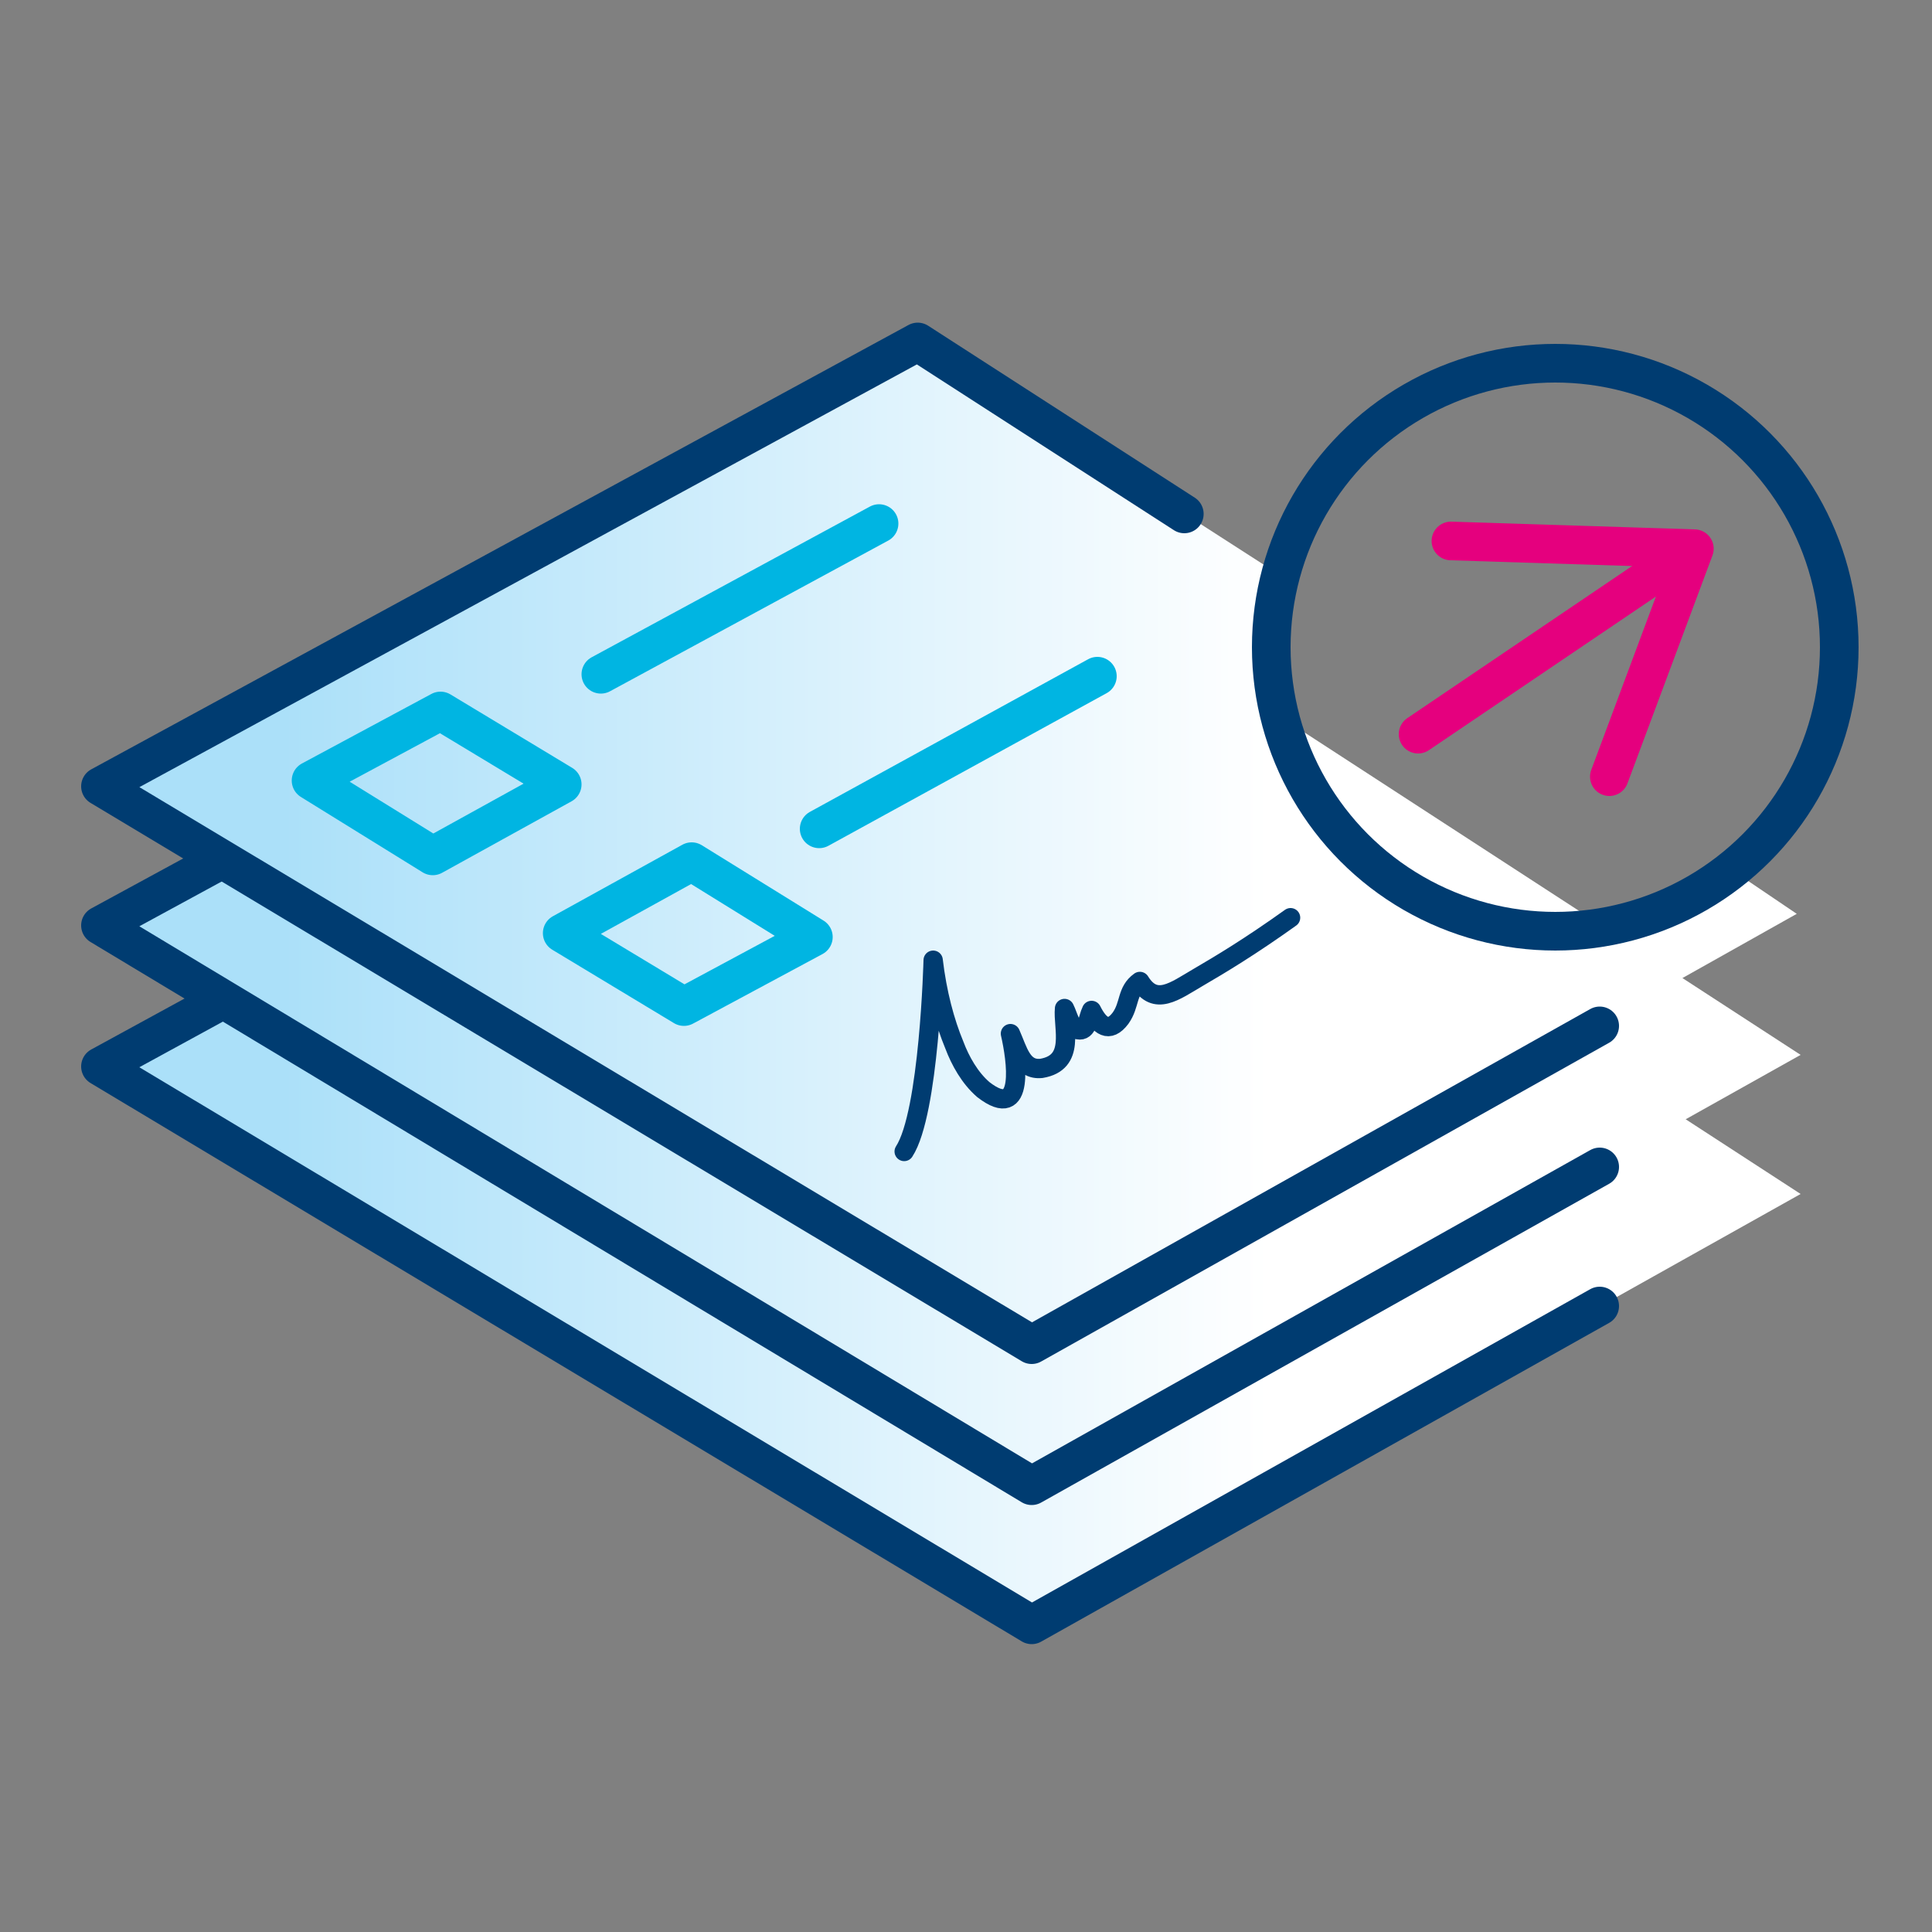 <?xml version="1.0" encoding="UTF-8"?> <svg xmlns="http://www.w3.org/2000/svg" xmlns:xlink="http://www.w3.org/1999/xlink" version="1.1" id="Layer_1" x="0px" y="0px" viewBox="0 0 100 100" style="enable-background:new 0 0 100 100;" xml:space="preserve"><rect x="0" y="0" width="100" height="100" fill="#808080" stroke="none"/> <style type="text/css"> .st0{fill:url(#SVGID_1_);} .st1{fill:none;stroke:#003C71;stroke-width:2;stroke-linecap:round;stroke-linejoin:round;} .st2{fill:url(#SVGID_00000165205564416412877800000014402446526324546720_);} .st3{fill:url(#SVGID_00000159431576744899161010000008816425764217774012_);} .st4{fill:none;stroke:#00B5E2;stroke-width:2;stroke-linecap:round;stroke-linejoin:round;} .st5{fill:none;stroke:#003C71;stroke-linecap:round;stroke-linejoin:round;stroke-miterlimit:10;} .st6{fill:none;stroke:#003C71;stroke-width:2;stroke-miterlimit:10;} .st7{fill:none;stroke:#E5007E;stroke-width:2;stroke-linecap:round;stroke-linejoin:round;stroke-miterlimit:10;} </style> <linearGradient id="SVGID_1_" gradientUnits="userSpaceOnUse" x1="65.669" y1="58.127" x2="14.654" y2="58.127"> <stop offset="0" style="stop-color:#FFFFFF"></stop> <stop offset="1" style="stop-color:#ABE0F9"></stop> </linearGradient> <polygon class="st0" points="47.5,32.1 5.2,55.2 53.4,84.1 93.2,61.8 "></polygon> <polyline class="st1" points="47.5,32.1 5.2,55.2 53.4,84.1 82.8,67.6 "></polyline> <linearGradient id="SVGID_00000037668606352005308600000012224487541178598324_" gradientUnits="userSpaceOnUse" x1="65.669" y1="50.884" x2="14.654" y2="50.884"> <stop offset="0" style="stop-color:#FFFFFF"></stop> <stop offset="1" style="stop-color:#ABE0F9"></stop> </linearGradient> <polygon style="fill:url(#SVGID_00000037668606352005308600000012224487541178598324_);" points="47.5,24.9 5.2,47.9 53.4,76.9 93.2,54.6 "></polygon> <polyline class="st1" points="47.5,24.9 5.2,47.9 53.4,76.9 82.8,60.4 "></polyline> <linearGradient id="SVGID_00000160177654152982142020000009767862623607974330_" gradientUnits="userSpaceOnUse" x1="65.669" y1="43.641" x2="14.654" y2="43.641"> <stop offset="0" style="stop-color:#FFFFFF"></stop> <stop offset="1" style="stop-color:#ABE0F9"></stop> </linearGradient> <path style="fill:url(#SVGID_00000160177654152982142020000009767862623607974330_);" d="M88.7,45.7c-6.7,4.5-15.8,2.8-20.4-4 c-2.4-3.6-3.1-8-2-11.9L47.5,17.7l-42.4,23l48.2,28.9l39.7-22.3L89.6,45C89.3,45.3,89,45.5,88.7,45.7z"></path> <polyline class="st1" points="61.3,26.6 47.5,17.7 5.2,40.7 53.4,69.6 82.8,53.1 "></polyline> <polygon class="st4" points="35.8,44.6 29.1,48.3 35.4,52.1 42.1,48.5 "></polygon> <line class="st4" x1="31.1" y1="34.9" x2="45.5" y2="27.1"></line> <line class="st4" x1="42.4" y1="42.9" x2="56.8" y2="35"></line> <path class="st5" d="M66.8,47.5c-2.1,1.5-3.6,2.4-4.8,3.1c-1.2,0.7-2.2,1.5-3,0.2c-0.7,0.5-0.5,1.2-1,1.9c-0.6,0.8-1.1,0.4-1.5-0.4 c-0.2,0.4-0.2,1.1-0.7,1c-0.4-0.1-0.5-0.7-0.7-1.1c-0.1,1,0.6,2.8-1.2,3.1c-1,0.1-1.2-0.9-1.6-1.8c0.3,1.3,0.8,4.6-1.4,2.9 c-0.7-0.6-1.2-1.5-1.5-2.3c-0.5-1.2-0.9-2.7-1.1-4.4c0,0-0.2,7.9-1.5,9.9"></path> <polygon class="st4" points="22.8,36.8 16.1,40.4 22.4,44.3 29.1,40.6 "></polygon> <circle class="st6" cx="80.5" cy="33.5" r="14.7"></circle> <polyline class="st7" points="83.3,40.2 87.7,28.4 75.1,28 "></polyline> <line class="st7" x1="73.4" y1="38" x2="86.7" y2="29"></line> </svg> 
